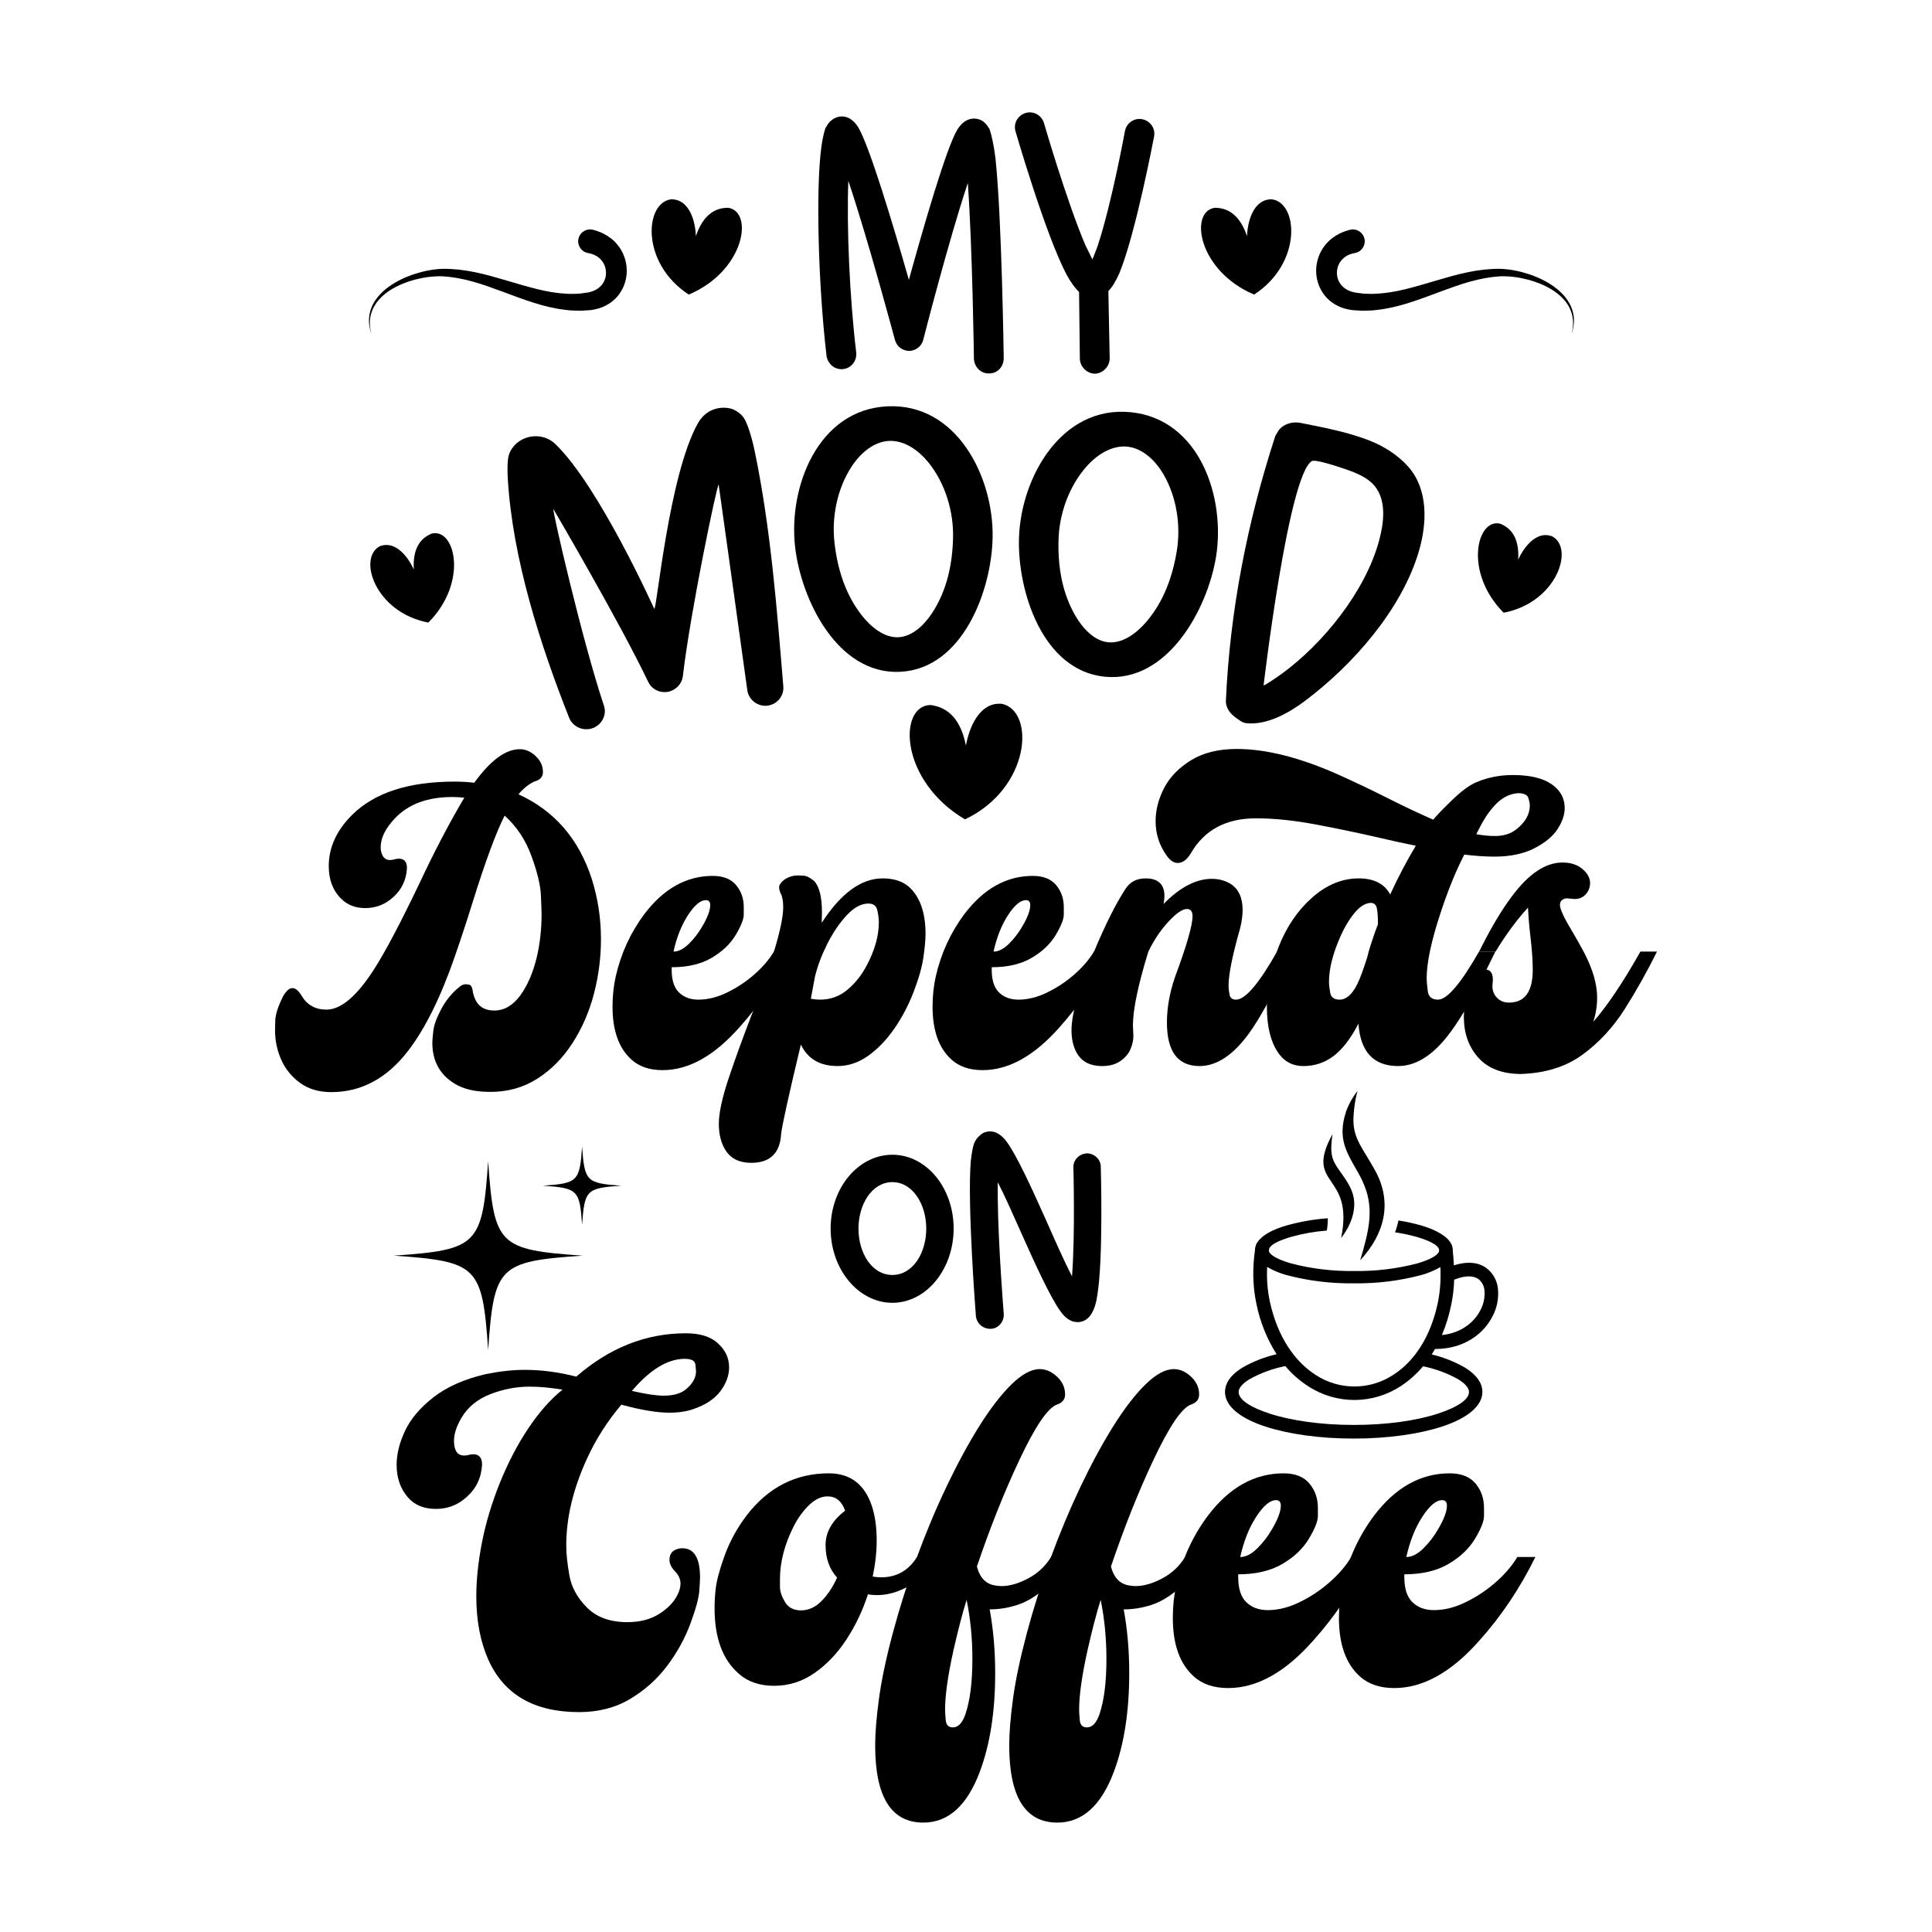 <svg xmlns="http://www.w3.org/2000/svg" xmlns:xlink="http://www.w3.org/1999/xlink" id="Layer_1" x="0px" y="0px" width="1000px" height="1000px" viewBox="0 0 1000 1000" xml:space="preserve"><g> <g> <path d="M504.093,185.683c0,0-0.717-56.861-3.156-90.983c-10.104,30.357-23.067,81.192-23.067,81.192 c-0.864,3.39-3.847,5.594-7.186,5.758c-3.608-0.082-6.547-2.255-7.492-5.813c0,0-13.858-51.842-24.096-82.237 c-0.914,23.472,0.598,59.699,4.082,88.878c0.458,4.097-2.436,8.1-6.79,8.57c-4.097,0.459-7.844-2.448-8.571-6.79 c-4.424-37.885-5.547-87.26-2.697-107.996c0.557-4.405,1.421-7.793,2.09-9.885c1.185-2.118,2.148-3.452,3.395-4.285 c2.726-2.193,8.827-3.777,13.568,3.714c5.884,9.753,18.189,50.859,26.257,79.042c7.66-27.665,19.329-68.139,25.042-77.685 c4.527-7.431,10.51-6.178,13.165-4.505c1.066,0.72,2.429,2.198,3.556,4.203c0.896,2.53,2.183,7.874,3.051,15.04 c3.314,30.989,4.281,103.543,4.281,103.543c-0.042,4.378-3.221,7.88-7.598,7.836C507.819,193.482,504.305,190.049,504.093,185.683 z"></path> <path d="M558.936,185.837l-0.408-34.736c-1.887-1.709-4.091-4.692-6.346-8.7c-11.057-20.829-26.546-74.393-26.546-74.393 c-1.228-4.06,1.142-8.294,5.197-9.522c4.063-1.229,8.296,1.139,9.524,5.199c0,0,11.457,39.602,21.356,63.061l3.717,7.542 c0.926-2.104,1.828-4.722,2.744-7.083c7.396-22.504,14.092-59.387,14.092-59.387c0.824-4.16,4.81-6.929,8.968-6.103 c4.16,0.827,6.93,4.809,6.103,8.97c0,0-9.406,49.889-17.92,70.643c-1.854,4.21-3.757,7.392-5.726,9.29l0.679,34.98 c-0.056,4.122-3.488,7.635-7.597,7.836C562.65,193.38,559.136,189.947,558.936,185.837z"></path> </g> <g> <g> <path d="M171.456,565.28c-6.413,0-11.81-1.604-16.189-4.811c-4.381-3.207-7.625-7.214-9.736-12.024 c-2.112-4.81-3.168-9.834-3.168-15.075c0-0.39,0.039-2.111,0.117-5.161c0.078-3.05,1.408-7.195,3.989-12.437 c1.643-2.894,3.284-4.34,4.927-4.34c1.563,0,3.168,1.369,4.81,4.104c2.815,4.693,7.078,7.041,12.787,7.041 c7.429,0,15.563-6.843,24.401-20.53c5.943-9.229,13.921-24.324,23.934-45.285c7.584-16.189,15.251-30.813,22.993-43.875 c-1.956-0.236-4.028-0.353-6.217-0.353c-12.829,0-22.721,3.678-29.682,11.028c-4.927,5.162-7.391,10.168-7.391,15.017 c0,1.486,0.273,2.778,0.821,3.872c0.781,1.799,2.112,2.699,3.989,2.699c0.625,0,1.25-0.078,1.876-0.235 c1.016-0.312,1.917-0.47,2.698-0.47c2.816,0,4.224,1.604,4.224,4.81c-0.313,6.179-2.738,11.263-7.273,15.25 c-4.067,3.678-8.839,5.515-14.312,5.515c-5.085,0-9.229-1.602-12.437-4.81c-4.301-4.223-6.453-9.854-6.453-16.893 c0-9.777,4.106-18.692,12.319-26.749c11.574-11.339,29.171-17.011,52.792-17.011c3.52,0,6.921,0.196,10.207,0.586 c8.367-11.573,16.228-17.363,23.58-17.363c2.658,0,5.162,0.979,7.508,2.934c2.972,2.503,4.458,5.475,4.458,8.916 c0,2.504-1.526,4.147-4.577,4.927c-2.893,1.408-5.591,3.599-8.094,6.57c18.536,8.447,31.166,22.994,37.892,43.642 c3.207,10.089,4.81,20.53,4.81,31.324c0,9.542-1.213,18.967-3.636,28.272c-2.425,9.309-6.12,17.813-11.086,25.517 c-4.967,7.704-11.026,13.843-18.185,18.418c-7.155,4.577-15.271,6.864-24.343,6.864c-7.744,0-13.884-1.409-18.418-4.224 c-7.742-4.694-11.614-11.771-11.614-21.234c0-1.095,0.174-3.168,0.527-6.218c0.352-3.052,1.76-6.863,4.224-11.439 c2.463-4.574,5.688-8.426,9.678-11.556c0.939-0.703,1.955-1.056,3.051-1.056c0.235,0,0.762,0.079,1.584,0.234 c0.821,0.157,1.388,0.979,1.7,2.465c1.015,7.274,4.77,10.909,11.264,10.909c5.162,0,9.638-2.581,13.432-7.742 c3.792-5.163,6.667-11.809,8.623-19.944c1.642-7.038,2.463-14.429,2.463-22.172c0-1.252-0.116-4.518-0.351-9.797 c-0.235-5.279-1.878-12.083-4.927-20.412c-3.051-8.33-7.667-15.27-13.844-20.824c-4.458,8.761-10.05,23.932-16.777,45.519 c-2.814,9.074-5.827,18.225-9.032,27.452c-7.274,21.04-15.331,37.308-24.168,48.803 C200.276,558.163,187.019,565.28,171.456,565.28z"></path> <path d="M342.972,553.9c-6.804,0-12.201-1.839-16.189-5.514c-6.491-5.865-9.737-14.977-9.737-27.335 c0-5.474,0.547-10.676,1.642-15.604c2.74-11.964,7.664-22.719,14.781-32.26c10.011-13.217,21.821-19.827,35.43-19.827 c5.397,0,9.424,1.584,12.084,4.75c2.657,3.167,3.989,6.981,3.989,11.439v3.755c0,2.424-1.39,5.964-4.165,10.616 c-2.777,4.653-6.923,8.604-12.437,11.85c-5.513,3.245-12.417,4.867-20.706,4.867v1.409c0,5.319,1.271,9.21,3.813,11.672 c2.541,2.464,5.883,3.696,10.03,3.696c4.848,0,9.833-1.251,14.957-3.755c5.122-2.503,9.814-5.632,14.079-9.385 c4.262-3.754,7.605-7.665,10.031-11.732h8.446c-7.197,14.625-15.956,27.686-26.279,39.184 C369.679,546.51,356.423,553.9,342.972,553.9z M348.603,492.544c2.582,0,5.24-1.349,7.979-4.047 c2.737-2.698,5.082-5.768,7.038-9.211c2.658-4.534,3.988-8.132,3.988-10.792c0-1.72-0.744-2.581-2.229-2.581 c-2.815,0-5.907,2.581-9.268,7.742C352.748,478.818,350.246,485.114,348.603,492.544z"></path> <path d="M388.844,601.883c-6.101,0-10.519-2.152-13.258-6.453c-2.345-3.677-3.519-8.252-3.519-13.726 c0-5.789,1.84-14.076,5.514-24.87c3.05-8.992,6.532-18.613,10.442-28.861c11.576-29.719,17.361-49.193,17.361-58.422 c0-2.347-0.274-4.378-0.82-6.101c-0.862-1.563-1.29-2.972-1.29-4.224c0-1.094,0.78-2.306,2.347-3.637 c2.188-1.643,4.691-2.463,7.507-2.463c0.235,0,1.152,0.042,2.757,0.118c1.602,0.079,3.46,1.018,5.571,2.816 c2.658,2.894,3.989,8.291,3.989,16.189c0,1.643-0.04,3.442-0.118,5.397c9.931-15.329,20.452-22.995,31.559-22.995 c6.256,0,11.104,1.759,14.546,5.28c5.083,5.241,7.625,13.062,7.625,23.463c0,3.049-0.37,7.117-1.114,12.2 c-0.743,5.084-2.444,11.068-5.103,17.948c-2.66,6.885-6.003,13.219-10.03,19.007c-4.03,5.789-8.526,10.44-13.491,13.96 c-4.968,3.521-10.227,5.279-15.78,5.279c-9.15,0-15.486-3.714-19.005-11.146c-6.178,25.81-9.582,41.178-10.207,46.105 C403.781,596.839,398.622,601.883,388.844,601.883z M424.507,517.416c5.318,0,10.01-1.702,14.079-5.103 c4.066-3.403,7.39-7.568,9.971-12.496c4.223-7.898,6.335-15.406,6.335-22.524c0-1.641-0.255-3.654-0.763-6.041 c-0.51-2.384-2.052-3.579-4.633-3.579c-3.755,0-7.529,2.054-11.322,6.16s-7.137,9.053-10.03,14.841 c-2.894,5.788-5.005,11.418-6.334,16.892l-2.111,11.381C421.341,517.26,422.942,517.416,424.507,517.416z"></path> <path d="M508.623,553.9c-6.805,0-12.201-1.839-16.19-5.514c-6.491-5.865-9.738-14.977-9.738-27.335 c0-5.474,0.549-10.676,1.643-15.604c2.738-11.964,7.664-22.719,14.78-32.26c10.012-13.217,21.823-19.827,35.43-19.827 c5.398,0,9.424,1.584,12.086,4.75c2.654,3.167,3.986,6.981,3.986,11.439v3.755c0,2.424-1.387,5.964-4.162,10.616 c-2.779,4.653-6.924,8.604-12.438,11.85c-5.514,3.245-12.418,4.867-20.705,4.867v1.409c0,5.319,1.271,9.21,3.813,11.672 c2.539,2.464,5.883,3.696,10.029,3.696c4.85,0,9.834-1.251,14.959-3.755c5.123-2.503,9.813-5.632,14.076-9.385 c4.264-3.754,7.605-7.665,10.031-11.732h8.447c-7.197,14.625-15.955,27.686-26.279,39.184 C535.33,546.51,522.072,553.9,508.623,553.9z M514.256,492.544c2.578,0,5.236-1.349,7.975-4.047 c2.738-2.698,5.084-5.768,7.041-9.211c2.658-4.534,3.988-8.132,3.988-10.792c0-1.72-0.746-2.581-2.229-2.581 c-2.816,0-5.908,2.581-9.27,7.742C518.398,478.818,515.898,485.114,514.256,492.544z"></path> <path d="M620.895,551.789c-11.264,0-16.895-7.508-16.895-22.524c0-7.508,1.369-15.29,4.107-23.346 c6.102-16.426,9.148-26.983,9.148-31.677c0-2.501-0.979-3.753-2.93-3.753c-2.271,0-5.418,2.151-9.445,6.452 c-4.029,4.302-7.527,9.502-10.5,15.604c-5.32,17.285-7.979,30.034-7.979,38.245l0.234,5.396c0,2.269-0.51,4.574-1.521,6.923 c-1.018,2.346-2.758,4.381-5.223,6.1c-2.465,1.722-5.613,2.581-9.443,2.581c-6.021,0-10.324-2.15-12.904-6.452 c-1.955-3.284-2.934-7.312-2.934-12.084c0-8.447,3.795-21.78,11.379-40.005c5.943-14.313,11.498-25.417,16.66-33.317 c2.346-3.521,5.787-5.28,10.322-5.28c6.492,0,9.738,3.05,9.738,9.149c0,1.254-0.158,2.624-0.469,4.108 c8.523-8.683,16.854-13.023,24.988-13.023c3.52,0,6.688,0.821,9.502,2.464c4.301,2.659,6.451,7.195,6.451,13.608 c0,2.816-0.428,5.983-1.289,9.502c-3.99,14.001-5.984,23.894-5.984,29.68c0,1.487,0.176,3.07,0.529,4.753 c0.354,1.684,1.465,2.522,3.344,2.522c4.77,0,11.848-8.289,21.232-24.872h8.564c-1.564,2.895-3.168,6.101-4.809,9.621 c-6.963,14.547-13.063,25.458-18.301,32.729C638.258,546.157,629.732,551.789,620.895,551.789z"></path> <path d="M723.666,551.789c-12.672,0-19.52-7.313-20.531-21.938c-3.992,7.667-8.273,13.239-12.848,16.718 c-4.576,3.48-9.795,5.221-15.66,5.221c-5.086,0-9.152-1.917-12.201-5.75c-4.457-5.707-6.689-14.076-6.689-25.104 c0-10.323,2.055-20.666,6.16-31.029c4.105-10.362,9.895-18.83,17.363-25.4c7.467-6.568,15.465-9.854,23.992-9.854 c7.898,0,13.332,2.777,16.307,8.33c4.145-8.995,8.563-17.402,13.254-25.224c-5.787-1.173-11.693-2.464-17.713-3.872 c-11.498-2.658-22.877-5.045-34.139-7.157c-11.264-2.11-21.547-3.167-30.855-3.167c-15.561,0-26.824,6.062-33.785,18.184 c-1.955,3.285-4.225,4.927-6.807,4.927c-1.797,0-3.557-1.094-5.277-3.285c-4.066-5.474-6.1-11.574-6.1-18.301 c0-5.787,1.465-11.516,4.398-17.187c2.932-5.669,7.566-10.459,13.902-14.372c6.334-3.91,14.234-5.866,23.697-5.866 c15.25,0,32.85,4.458,52.791,13.374c8.523,3.833,16.934,7.842,25.225,12.025c8.287,4.185,16.189,7.919,23.699,11.204 c1.094-1.484,4.201-4.73,9.324-9.737c5.123-5.004,9.521-8.25,13.197-9.737c5.787-2.423,12.006-3.637,18.654-3.637 c8.758,0,15.428,1.565,20.004,4.693c4.574,3.128,6.861,7.273,6.861,12.435c0,3.443-1.23,7.06-3.695,10.853 c-2.465,3.793-6.492,7.117-12.084,9.971c-5.592,2.855-12.455,4.282-20.588,4.282c-4.77,0-9.973-0.352-15.604-1.055 c-4.381,8.525-8.447,18.497-12.201,29.915c-4.85,14.626-7.273,26.005-7.273,34.14c0,1.564,0.195,3.792,0.586,6.686 c0.391,2.895,2.152,4.342,5.279,4.342c4.695,0,11.771-8.289,21.236-24.872h8.445l-3.871,7.86 c-6.727,14.078-13.021,25.144-18.889,33.2C742.473,545.729,733.283,551.789,723.666,551.789z M693.395,517.416 c4.461,0,8.291-4.577,11.498-13.726c2.035-5.633,3.205-9.346,3.521-11.146c1.404-4.693,3.008-9.425,4.809-14.195 c0-3.832-0.197-6.608-0.588-8.329c-0.391-1.719-1.406-2.621-3.049-2.699c-2.816,0.078-5.613,1.78-8.387,5.103 c-2.779,3.326-5.262,7.449-7.451,12.377c-3.91,8.917-5.865,16.701-5.865,23.346c0,1.486,0.215,3.402,0.645,5.749 C688.955,516.242,690.582,517.416,693.395,517.416z M773.873,432.713c4.383,0,8.018-1.133,10.912-3.403 c4.693-3.675,7.037-7.819,7.037-12.435c0-1.016-0.252-2.307-0.762-3.872c-0.51-1.564-2.209-2.385-5.102-2.464 c-4.535,0.235-8.604,2.308-12.203,6.218c-1.955,2.112-3.635,4.302-5.043,6.569c-1.406,2.27-2.934,5.085-4.574,8.446 C767.498,432.401,770.746,432.713,773.873,432.713z"></path> <path d="M787.014,555.896c-9.619-0.079-16.912-2.915-21.877-8.505c-4.969-5.592-7.451-12.611-7.451-21.059 c0-7.509,2.035-14.704,6.1-21.587c1.723-1.955,3.363-2.933,4.928-2.933c2.658,0,3.99,1.801,3.99,5.396l-0.234,3.284 c0,2.346,0.801,4.342,2.404,5.985c1.602,1.641,3.652,2.462,6.158,2.462c8.213,0,12.318-5.67,12.318-17.011 c0-4.77-0.432-10.752-1.291-17.949c-0.547-4.536-0.938-9.269-1.172-14.196c-5.947,6.493-11.537,14.079-16.777,22.76h-8.563 c0.389-0.625,0.779-1.367,1.172-2.229c5.396-10.713,10.676-19.513,15.838-26.397c8.682-11.652,17.402-17.48,26.164-17.48 c4.221,0,7.641,1.097,10.264,3.286c2.617,2.19,3.967,4.575,4.045,7.156c0,2.659-0.938,4.849-2.814,6.569 c-1.332,1.252-3.092,1.878-5.279,1.878l-3.869-0.352c-1.176,0-2.152,0.429-2.936,1.29c-0.467,0.549-0.703,1.291-0.703,2.229 c0,2.112,2.229,6.845,6.686,14.195c1.955,3.285,3.912,6.766,5.865,10.441c4.459,8.606,6.689,16.306,6.689,23.111 c0,4.458-0.666,8.682-1.994,12.67c7.35-8.447,15.484-20.569,24.402-36.368h8.563c-5.084,10.324-10.658,20.257-16.717,29.799 c-6.063,9.543-13.377,17.422-21.938,23.637C810.42,552.2,799.762,555.504,787.014,555.896z"></path> </g> <g> <path d="M299.705,886.185c-23.171,0-38.821-9.034-46.945-27.105c-4.151-9.335-6.225-20.272-6.225-32.808 c0-8.645,0.993-18.026,2.981-28.142c1.989-10.116,5.08-20.362,9.272-30.735c4.193-10.375,9.08-19.732,14.657-28.077 c5.575-8.342,11.477-15.021,17.7-20.036c-6.224-1.036-11.887-1.557-16.988-1.557c-6.919,0-13.705,1.298-20.359,3.891 c-6.66,2.595-11.63,6.66-14.915,12.191c-2.595,4.409-3.89,8.387-3.89,11.932c0,5.102,1.771,7.649,5.316,7.649l1.556-0.129 c1.122-0.345,2.161-0.518,3.113-0.518c3.024,0,4.537,1.771,4.537,5.316c-0.345,6.83-3.026,12.45-8.039,16.859 c-4.497,4.063-9.771,6.095-15.821,6.095c-6.225,0-11.068-1.988-14.525-5.966c-3.89-4.495-5.835-10.116-5.835-16.859 c0-5.531,1.447-11.389,4.345-17.571c2.896-6.18,7.801-11.973,14.718-17.378c6.916-5.402,15.952-9.401,27.105-11.996 c7.174-1.468,13.919-2.204,20.23-2.204c8.559,0,17.42,1.166,26.584,3.501c17.205-14.956,36.096-22.435,56.672-22.435 c7.175,0,12.622,1.643,16.34,4.927c4.063,3.548,6.097,7.782,6.097,12.71c0,4.237-1.514,8.364-4.54,12.385 c-3.027,4.02-7.738,7.111-14.135,9.272c-3.546,1.211-7.608,1.815-12.19,1.815c-6.399,0-14.699-1.382-24.899-4.15 c-7.262,8.56-13.185,17.854-17.767,27.882c-7.176,15.563-10.763,30.563-10.763,44.999c0,4.239,0.54,9.404,1.621,15.499 c1.081,6.094,4.127,11.65,9.142,16.664c5.015,5.015,11.974,7.521,20.879,7.521c6.484,0,11.973-1.427,16.471-4.279 c4.495-2.854,7.651-6.138,9.467-9.855c1.037-2.076,1.556-4.021,1.556-5.837c0-2.247-0.954-4.364-2.854-6.354 c-1.902-1.988-2.853-3.934-2.853-5.836c0-2.418,0.862-4.105,2.595-5.058c1.296-0.691,2.634-1.038,4.02-1.038 c6.137,0,9.207,5.058,9.207,15.173c0,0.952-0.13,3.266-0.389,6.939c-0.258,3.675-1.796,9.315-4.604,16.923 c-2.811,7.609-6.809,14.869-11.997,21.786c-5.187,6.917-11.586,12.645-19.194,17.183 C318.551,883.914,309.732,886.185,299.705,886.185z M343.408,722.394c5.013,0,8.819-1.036,11.412-3.112 c3.631-2.937,5.446-6.138,5.446-9.597c0-0.259-0.109-1.38-0.323-3.37c-0.217-1.988-2.055-2.983-5.511-2.983 c-8.818,0-17.941,5.533-27.363,16.6C334.243,721.574,339.69,722.394,343.408,722.394z"></path> <path d="M400.727,872.568c-7.437,0-13.486-2.031-18.155-6.096c-8.472-7.262-12.708-18.588-12.708-33.979 c0-3.371,0.174-6.567,0.518-9.597c0.434-4.32,1.903-9.984,4.409-16.988c2.766-7.779,6.657-14.955,11.672-21.526 c11.153-14.524,25.331-21.787,42.537-21.787c10.978,0,18.369,5.533,22.174,16.6c1.73,5.104,2.595,11.153,2.595,18.157 c0,5.965-0.694,12.188-2.075,18.673c1.47,0.26,2.937,0.391,4.409,0.391c7.953,0,14.136-3.503,18.545-10.507h9.337 c-4.15,7.782-9.424,13.187-15.821,16.212c-4.757,2.335-9.512,3.501-14.266,3.501c-1.556,0-3.111-0.129-4.669-0.388 c-2.679,8.299-6.353,16.037-11.021,23.213c-4.67,7.177-10.181,12.989-16.535,17.441 C415.318,870.342,408.334,872.568,400.727,872.568z M414.604,833.533c3.889,0,7.435-1.621,10.633-4.863 c3.198-3.243,5.878-7.281,8.04-12.126c-3.976-4.322-5.965-9.939-5.965-16.857c0-6.657,3.372-12.581,10.116-17.768 c-1.731-4.929-4.756-7.392-9.078-7.392c-3.2,0-6.312,1.427-9.337,4.28c-3.029,2.852-5.707,6.484-8.042,10.893 c-4.842,9.511-7.262,18.719-7.262,27.622v4.021c0,2.333,0.864,4.951,2.594,7.846C408.033,832.087,410.8,833.533,414.604,833.533z "></path> <path d="M477.889,943.374c-16.599,0-24.9-13.314-24.9-39.942c0-6.399,0.649-14.417,1.946-24.057 c1.297-9.639,3.675-20.943,7.133-33.912c3.459-12.969,7.566-25.935,12.319-38.904c4.753-12.968,9.92-25.308,15.498-37.023 c5.576-11.715,11.217-22.132,16.922-31.255c5.707-9.12,11.262-16.341,16.666-21.657c5.402-5.316,10.311-7.976,14.719-7.976 c2.854,0,5.576,1.083,8.17,3.242c3.283,2.768,4.93,6.054,4.93,9.856c0,2.509-1.342,4.236-4.021,5.188 c-4.844,1.557-11.459,11.282-19.842,29.178c-7.695,16.34-14.959,34.583-21.787,54.727c1.557,5.966,4.842,9.252,9.857,9.855 c0.949,0.175,1.9,0.261,2.852,0.261c4.234,0,8.84-1.317,13.811-3.956c4.973-2.635,8.928-6.332,11.867-11.089h9.336 c-4.148,7.178-8.494,12.731-13.031,16.665c-4.539,3.936-9.166,6.659-13.877,8.171c-4.713,1.513-9.447,2.269-14.201,2.269 c1.902,10.375,2.855,21.355,2.855,32.94c0,19.883-2.641,36.872-7.912,50.965C500.625,934.556,490.858,943.374,477.889,943.374z M493.191,894.096c2.767,0,4.929-2.251,6.484-6.744c2.42-7.089,3.631-16.643,3.631-28.66c0-10.635-0.996-20.834-2.982-30.606 c-2.075,6.571-4.324,15.175-6.745,25.808c-2.938,13.229-4.409,23.559-4.409,30.995c0,1.037,0.108,2.829,0.326,5.382 C489.709,892.817,490.943,894.096,493.191,894.096z"></path> <path d="M547.27,943.374c-16.6,0-24.898-13.314-24.898-39.942c0-6.399,0.648-14.417,1.943-24.057 c1.299-9.639,3.678-20.943,7.135-33.912c3.459-12.969,7.564-25.935,12.32-38.904c4.754-12.968,9.92-25.308,15.496-37.023 c5.576-11.715,11.219-22.132,16.922-31.255c5.707-9.12,11.262-16.341,16.666-21.657c5.402-5.316,10.309-7.976,14.719-7.976 c2.852,0,5.576,1.083,8.17,3.242c3.285,2.768,4.93,6.054,4.93,9.856c0,2.509-1.342,4.236-4.021,5.188 c-4.844,1.557-11.457,11.282-19.842,29.178c-7.695,16.34-14.957,34.583-21.787,54.727c1.557,5.966,4.84,9.252,9.855,9.855 c0.951,0.175,1.9,0.261,2.854,0.261c4.234,0,8.838-1.317,13.811-3.956c4.971-2.635,8.928-6.332,11.867-11.089h9.336 c-4.148,7.178-8.494,12.731-13.033,16.665c-4.537,3.936-9.164,6.659-13.875,8.171c-4.713,1.513-9.445,2.269-14.201,2.269 c1.9,10.375,2.854,21.355,2.854,32.94c0,19.883-2.637,36.872-7.91,50.965C570.006,934.556,560.238,943.374,547.27,943.374z M562.572,894.096c2.768,0,4.928-2.251,6.484-6.744c2.42-7.089,3.631-16.643,3.631-28.66c0-10.635-0.996-20.834-2.982-30.606 c-2.076,6.571-4.324,15.175-6.744,25.808c-2.941,13.229-4.408,23.559-4.408,30.995c0,1.037,0.107,2.829,0.324,5.382 C559.092,892.817,560.324,894.096,562.572,894.096z"></path> <path d="M635.713,873.734c-7.52,0-13.486-2.032-17.895-6.095c-7.176-6.484-10.766-16.555-10.766-30.217 c0-6.05,0.607-11.801,1.816-17.247c3.027-13.229,8.471-25.114,16.34-35.664c11.066-14.608,24.123-21.916,39.164-21.916 c5.967,0,10.42,1.752,13.357,5.252c2.939,3.502,4.41,7.716,4.41,12.645v4.15c0,2.681-1.537,6.593-4.605,11.735 c-3.066,5.146-7.648,9.512-13.744,13.099c-6.096,3.589-13.727,5.383-22.889,5.383v1.557c0,5.879,1.402,10.18,4.213,12.902 c2.809,2.724,6.504,4.085,11.088,4.085c5.361,0,10.871-1.382,16.535-4.149c5.66-2.768,10.85-6.225,15.563-10.376 c4.711-4.149,8.406-8.471,11.088-12.969h9.336c-7.953,16.168-17.637,30.606-29.049,43.315 C665.236,865.564,650.582,873.734,635.713,873.734z M641.939,805.909c2.852,0,5.791-1.489,8.818-4.473 c3.023-2.982,5.619-6.375,7.779-10.18c2.939-5.014,4.41-8.99,4.41-11.933c0-1.899-0.822-2.852-2.465-2.852 c-3.111,0-6.529,2.852-10.244,8.559C646.521,790.737,643.754,797.697,641.939,805.909z"></path> <path d="M721.693,873.734c-7.521,0-13.486-2.032-17.896-6.095c-7.176-6.484-10.764-16.555-10.764-30.217 c0-6.05,0.605-11.801,1.816-17.247c3.025-13.229,8.471-25.114,16.34-35.664c11.066-14.608,24.121-21.916,39.164-21.916 c5.965,0,10.416,1.752,13.357,5.252c2.938,3.502,4.408,7.716,4.408,12.645v4.15c0,2.681-1.535,6.593-4.604,11.735 c-3.07,5.146-7.65,9.512-13.746,13.099c-6.096,3.589-13.727,5.383-22.889,5.383v1.557c0,5.879,1.404,10.18,4.215,12.902 c2.809,2.724,6.504,4.085,11.088,4.085c5.359,0,10.871-1.382,16.535-4.149c5.662-2.768,10.848-6.225,15.561-10.376 c4.713-4.149,8.408-8.471,11.088-12.969h9.34c-7.957,16.168-17.639,30.606-29.051,43.315 C751.217,865.564,736.563,873.734,721.693,873.734z M727.918,805.909c2.854,0,5.791-1.489,8.818-4.473 c3.025-2.982,5.619-6.375,7.781-10.18c2.939-5.014,4.408-8.99,4.408-11.933c0-1.899-0.82-2.852-2.463-2.852 c-3.113,0-6.529,2.852-10.246,8.559C732.5,790.737,729.732,797.697,727.918,805.909z"></path> </g> <g> <path d="M429.931,635.891c0-21.143,14.415-38.202,31.954-38.202c17.54,0,31.716,17.06,31.716,38.202 c0,21.142-14.176,38.439-31.716,38.439C444.346,674.33,429.931,657.032,429.931,635.891z M461.885,659.916 c10.572,0,17.54-11.29,17.54-24.025c0-12.494-6.968-24.025-17.54-24.025c-10.571,0-17.539,11.531-17.539,24.025 C444.346,648.626,451.313,659.916,461.885,659.916z"></path> <path d="M505.133,681.301c0,0-4.564-57.904-2.643-80.488c0.48-3.845,0.961-6.968,1.682-8.889s1.922-3.363,2.883-4.084 c1.922-1.924,4.086-2.403,6.488-2.163c1.922,0.239,5.043,1.683,7.686,5.526c4.807,6.485,12.736,23.545,20.426,40.844 c4.563,10.33,9.127,20.662,13.211,28.59c1.682-21.384,0.721-56.22,0.721-56.22c-0.24-3.845,2.885-7.209,6.969-7.449 c3.844,0,7.207,3.125,7.207,6.97c0,0,1.439,48.531-1.922,67.27c-0.721,5.046-2.402,8.411-3.844,10.094 c-2.162,2.641-5.045,3.362-7.689,2.881c-1.922-0.24-4.803-1.681-7.447-5.525c-4.805-6.488-12.734-23.546-20.42-40.843 c-4.086-9.132-8.17-18.5-12.014-25.948v7.448c0.24,25.707,3.123,60.785,3.123,60.785c0.24,3.843-2.643,7.446-6.486,7.687 C508.977,688.025,505.613,685.143,505.133,681.301z"></path> </g> <g> <g> <path d="M386.81,357.29c-4.8-34.828-14.838-106.487-14.838-106.487c-0.857-0.041-14.656,65.844-18.521,99.167 c-0.477,4.118-3.814,7.413-7.723,8.106c-4.221,0.748-8.382-1.285-10.254-5.215c-14.569-30.587-49.018-89.341-49.018-89.341 c-0.74,0.283,15.089,68.808,26.157,101.768c1.544,4.6-0.975,9.963-6.023,11.668c-4.75,1.604-10.147-0.749-12.012-5.459 c-14.835-37.488-29.218-82.037-31.741-123.581c-0.319-5.256-0.173-9.831,0.474-12.121c0.742-2.627,2.29-4.709,3.797-6.089 c5.684-5.2,14.702-5.272,20.263,0.053c22.639,21.684,51.284,85.428,51.284,85.428c1.383-0.222,7.508-68.853,22.444-95.874 c5.193-9.398,14.581-9.004,18.486-7.376c1.591,0.663,4.083,2.32,5.495,4.464c1.604,2.436,3.886,9.054,5.607,17.334 c8.199,39.476,11.46,81.502,14.757,121.497c0.419,5.088-3.265,9.451-8.333,10.032 C392.351,365.809,387.502,362.312,386.81,357.29z"></path> <path d="M411.523,282.922c-3.468-30.967,11.884-70.896,47.807-72.607c35.922-1.711,54.964,36.595,54.453,67.738 c-0.451,27.324-15.375,68.128-47.911,69.675C433.337,349.275,414.567,310.091,411.523,282.922z M446.268,318.776 c4.583,5.771,11.413,11.405,18.754,11.054c7.336-0.351,13.6-6.604,17.61-12.783c7.655-11.799,10.406-25.457,10.67-39.056 c0.256-13.305-4.017-27.66-12.528-38.361c-5.026-6.318-12.499-11.802-20.589-11.419c-8.093,0.384-15.011,6.559-19.42,13.324 c-7.471,11.458-10.354,26.155-8.835,39.377C433.478,294.423,437.524,307.762,446.268,318.776z"></path> <path d="M527.43,278.382c0.99-31.163,21.867-68.483,57.67-65.041c35.781,3.44,49.301,44.037,44.32,74.834 c-4.367,27.008-25.025,65.225-57.463,62.106C539.527,347.163,526.561,305.728,527.43,278.382z M556.682,318.829 c3.715,6.365,9.674,12.916,16.986,13.618c7.314,0.701,14.42-4.594,19.279-10.138c9.268-10.574,13.959-23.704,16.158-37.128 c2.154-13.137-0.021-27.956-6.941-39.761c-4.084-6.972-10.699-13.466-18.775-14.242c-8.074-0.777-15.797,4.339-21.131,10.411 c-9.031,10.279-13.98,24.412-14.363,37.716C547.504,292.895,549.596,306.686,556.682,318.829z"></path> <path d="M639.527,371.361c-2.424-1.7-5.176-4.751-5.004-8.668c2.039-46.085,10.986-92.277,25.574-137.026 c0.656-1.114,0.984-1.67,1.646-2.782c2.072-3.013,6.645-4.947,11.418-3.995c11.904,2.374,23.953,4.626,35.287,8.982 c7.689,2.957,15.066,7.615,20.441,13.672c10.42,11.739,9.811,29.237,5.52,43.796c-8.906,30.212-34.232,58.951-59.156,77.602 c-8.244,6.169-19.447,12.437-30.023,11.404C642.809,374.108,641.055,372.432,639.527,371.361z M663.488,348.708 c21.189-15.429,43.109-42.362,50.293-68.762c2.439-8.963,4.105-20.759-2.348-28.511c-3.465-4.159-9.037-6.56-15.275-8.678 c-5.209-1.768-15.486-5.101-17.172-4.086c-12.193,7.347-24.949,116.09-24.949,116.09 C654.357,354.977,660.219,351.089,663.488,348.708z"></path> </g> </g> <g> <path d="M696.512,575.924c1.41-4.058,3.477-7.855,6.119-11.246c-1.338,5.067-2.047,10.281-2.109,15.522 c0.221,9.473,4.658,13.837,11.145,25.478c9.371,16.868,4.828,33.179-7.629,46.636c4.479-15.024,6.588-24.673,3.236-35.698 c-1.029-3.163-2.375-6.212-4.014-9.108c-4.186-7.628-8.785-13.925-8.33-23.134c0.146-2.88,0.705-5.726,1.654-8.449H696.512z M650.006,644.625c0.131-0.573,0.402-1.107,0.791-1.551c2.297-3.604,7.674-6.647,15.17-8.786c6.955-1.957,14.094-3.2,21.305-3.72 c0.006,2.133-0.162,4.265-0.5,6.371c-6.27,0.481-12.479,1.579-18.535,3.28c-6.107,1.786-10.25,3.851-11.262,5.854l-0.219,1.347 c0.412,2.228,4.717,4.539,11.48,6.517c10.646,2.783,21.621,4.103,32.621,3.926c10.977,0.188,21.926-1.112,32.551-3.867 c6.779-1.975,11.1-4.305,11.496-6.53l-0.133-1.081c-0.818-2.111-5.006-4.262-11.363-6.122c-3.721-1.053-7.506-1.858-11.332-2.417 c0.744-1.991,1.33-4.038,1.756-6.119c3.957,0.598,7.869,1.447,11.715,2.547c8.023,2.359,13.631,5.666,15.623,9.605 c0.236,0.371,0.4,0.782,0.482,1.217c0.209,0.656,0.32,1.343,0.324,2.034c0,0.176,0,0.336,0,0.497 c0.262,2.502,0.439,4.965,0.555,7.322c7.322-2.315,12.873-1.465,16.781,1.359c3.557,2.675,5.771,6.764,6.063,11.203 c0.383,4.69-0.561,9.395-2.723,13.573c-4.525,9.079-14.527,17.132-29.9,17.161c-0.543,0.965-1.113,1.904-1.699,2.811 c6.025,1.434,11.811,3.723,17.188,6.795c5.771,3.544,9.037,7.834,9.037,12.65c0,7.322-7.996,13.691-20.926,17.893 c-11.713,3.837-27.906,6.21-45.686,6.21c-17.773,0-33.953-2.373-45.697-6.21c-12.916-4.201-20.906-10.512-20.906-17.893 c0-4.816,3.264-9.106,9.033-12.65c5.518-3.15,11.467-5.479,17.658-6.91c-5-7.929-8.52-16.693-10.395-25.874 c-1.055-4.896-1.609-9.885-1.656-14.892c-0.059-4.287,0.227-8.57,0.85-12.812v-0.277 C649.557,646.246,649.711,645.412,650.006,644.625L650.006,644.625z M655.865,655.682c0,1.465-0.105,2.929-0.09,4.393 c0.043,4.535,0.533,9.06,1.463,13.499c4.041,18.536,12.975,31.188,23.723,38.071c12.299,8.069,28.232,7.996,40.457-0.19 c10.541-6.868,19.195-19.446,22.914-37.72c0.832-4.251,1.264-8.567,1.291-12.901v-0.511c-0.018-0.133-0.018-0.265,0-0.396 c0-1.334,0-2.694-0.092-4.069c-3.127,1.788-6.467,3.176-9.941,4.129c-11.354,2.992-23.061,4.425-34.805,4.26 c-11.748,0.17-23.459-1.259-34.818-4.246c-3.555-0.974-6.965-2.405-10.148-4.262L655.865,655.682z M752.664,662.401 c-0.115,4.265-0.607,8.516-1.465,12.695c-1.09,5.459-2.725,10.796-4.875,15.929c10.248-1.096,16.883-6.764,20.029-13.072 c1.57-3,2.271-6.379,2.02-9.753c-0.107-2.407-1.248-4.648-3.133-6.148c-2.529-1.802-6.705-2.052-12.65,0.35H752.664z M736.557,707.193c-3.262,3.909-7.08,7.317-11.332,10.117c-14.533,9.675-33.432,9.767-48.059,0.234 c-4.473-2.861-8.484-6.393-11.889-10.469c-6.488,1.289-12.738,3.58-18.521,6.793c-3.604,2.211-5.637,4.48-5.637,6.633 c0,3.969,6.119,7.964,16.105,11.188c11.07,3.614,26.461,5.854,43.518,5.854s32.43-2.224,43.502-5.854 c9.914-3.225,16.107-7.22,16.107-11.188c0-2.152-2.037-4.393-5.639-6.633C749.043,710.721,742.918,708.468,736.557,707.193z M689.703,587.038c-1.553,10.251-0.191,13.412,3.176,18.229c3.734,5.329,6.883,9.487,7.807,14.716 c1.285,7.318-2.068,15.169-6.52,20.821C701.139,606.51,674.605,614.58,689.703,587.038z"></path> </g> <g> <g> <g> <path d="M252.666,601.057c-2.994,43.434-5.428,45.861-48.862,48.861c43.435,2.996,45.868,5.435,48.862,48.875 c3.005-43.44,5.439-45.885,48.877-48.875C258.098,646.915,255.666,644.486,252.666,601.057z"></path> </g> </g> <g> <g> <path d="M301.294,593.467c-1.233,17.997-2.244,19-20.244,20.242c17.997,1.237,19.01,2.248,20.244,20.243 c1.246-17.995,2.25-19.006,20.251-20.243C303.546,612.459,302.545,611.464,301.294,593.467z"></path> </g> </g> </g> <g> <path d="M518.441,364.263c-0.51-0.113-0.02,0.056-0.557,0.008c-9.152-0.613-15.605,8.953-17.923,21.627 c-3.189-16.318-11.739-19.702-16.847-20.754c-0.657-0.137-1.259-0.213-1.793-0.222c-16.447,0.7-15.695,39.141,18.145,59.188 C533.619,407.92,535.904,367.865,518.441,364.263z"></path> </g> </g> <g> <path d="M223.707,276.127c-0.383,0.107-0.804,0.275-1.253,0.498c-3.489,1.718-9.023,5.765-8.262,18.14 c-4.053-8.713-10.505-14.403-16.994-12.244c-0.379,0.134-0.058-0.079-0.405,0.098c-11.924,5.877-2.759,34.355,24.927,39.63 C242.38,301.431,235.709,273.547,223.707,276.127z"></path> <path d="M803.207,277.511c-0.346-0.177-0.027,0.036-0.404-0.099c-6.488-2.159-12.943,3.532-16.994,12.246 c0.762-12.376-4.773-16.423-8.262-18.141c-0.449-0.223-0.869-0.39-1.254-0.498c-12-2.58-18.674,25.304,1.99,46.123 C805.967,311.867,815.135,283.388,803.207,277.511z"></path> </g> <g> <g> <g> <g> <path d="M303.687,130.811c-3.26-0.955-5.132-4.368-4.184-7.631c0.962-3.264,4.384-5.138,7.642-4.18 c0,0,0.169,0.045,0.498,0.139c0.161,0.049,0.364,0.108,0.607,0.178c0.254,0.081,0.464,0.131,0.985,0.312 c0.455,0.172,0.963,0.363,1.521,0.565c0.549,0.214,1.04,0.479,1.635,0.75c1.137,0.566,2.415,1.346,3.748,2.357 c2.633,2.038,5.465,5.262,7.022,9.669c1.561,4.335,1.878,9.836-0.309,15.105c-1.094,2.608-2.783,5.151-5.058,7.167 c-2.256,2.018-5.028,3.524-7.938,4.403c-0.728,0.199-1.466,0.384-2.2,0.544l-1.12,0.184l-0.549,0.09l-0.505,0.069l-0.228,0.014 c-1.239,0.078-2.493,0.156-3.76,0.238c-0.599,0.055-1.338,0.033-2.061,0.02c-0.726-0.016-1.452-0.032-2.18-0.054 c-1.489,0.004-2.867-0.153-4.264-0.326c-5.6-0.619-11.175-1.946-16.577-3.669c-5.413-1.708-10.712-3.714-15.966-5.674 c-5.25-1.937-10.467-3.869-15.663-5.309c-5.207-1.463-10.412-2.426-15.486-2.754c-4.971-0.189-9.974,0.542-14.513,1.722 c-4.547,1.192-8.7,2.929-12.196,5.07c-3.517,2.124-6.302,4.758-8.159,7.518c-1.831,2.783-2.695,5.665-2.914,8.068 c-0.265,2.427,0.094,4.342,0.285,5.64c0.299,1.278,0.459,1.955,0.459,1.955s-0.205-0.665-0.591-1.922 c-0.273-1.278-0.776-3.195-0.69-5.699c0.065-2.484,0.741-5.554,2.482-8.629c1.762-3.053,4.531-6.046,8.06-8.521 c3.527-2.513,7.753-4.622,12.448-6.201c4.704-1.563,9.816-2.715,15.397-2.884c5.451-0.031,11.056,0.622,16.599,1.777 c5.552,1.134,11.02,2.752,16.418,4.336c5.412,1.601,10.751,3.207,15.994,4.476c5.222,1.284,10.373,2.127,15.276,2.325 c1.22,0.064,2.439,0.124,3.547,0.035c0.561-0.027,1.125-0.049,1.675-0.061c0.552-0.023,1.09-0.022,1.748-0.133 c1.261-0.17,2.501-0.334,3.738-0.497c0.404-0.098,0.819-0.196,1.224-0.283c0.437-0.148,0.874-0.292,1.3-0.434 c3.371-1.297,5.447-3.692,6.284-6.32c0.869-2.638,0.486-5.368-0.414-7.36c-0.913-2.021-2.303-3.354-3.6-4.218 c-1.266-0.832-2.681-1.311-3.232-1.44c-0.099-0.051-0.457-0.124-0.69-0.175c-0.251-0.054-0.454-0.093-0.621-0.134 c-0.327-0.071-0.494-0.111-0.494-0.111C303.977,130.896,303.827,130.851,303.687,130.811z"></path> </g> </g> <path d="M356.511,152.475c28.906-12.248,33.599-42.576,20.664-44.882c-0.424-0.05-0.907-0.053-1.444-0.015 c-4.152,0.288-11.274,2.054-15.538,14.62c-0.481-10.274-4.568-18.527-11.87-19.018c-0.428-0.02-0.025-0.103-0.44-0.066 C333.687,104.101,331.223,136.027,356.511,152.475z"></path> </g> </g> <g> <g> <g> <g> <path d="M701.527,130.919c0,0-0.166,0.04-0.494,0.111c-0.166,0.041-0.371,0.081-0.621,0.134 c-0.234,0.051-0.59,0.124-0.691,0.175c-0.551,0.129-1.965,0.608-3.232,1.44c-1.295,0.863-2.686,2.197-3.6,4.217 c-0.9,1.992-1.283,4.723-0.414,7.361c0.84,2.626,2.914,5.023,6.287,6.319c0.424,0.143,0.859,0.286,1.299,0.435 c0.406,0.086,0.82,0.186,1.225,0.283c1.236,0.163,2.477,0.325,3.734,0.497c0.658,0.11,1.197,0.109,1.75,0.132 c0.549,0.012,1.113,0.034,1.676,0.061c1.107,0.088,2.328,0.028,3.547-0.036c4.902-0.196,10.055-1.04,15.275-2.323 c5.242-1.27,10.582-2.876,15.994-4.476c5.4-1.584,10.867-3.202,16.42-4.336c5.543-1.155,11.148-1.809,16.6-1.777 c5.58,0.169,10.693,1.32,15.395,2.883c4.695,1.58,8.92,3.689,12.449,6.203c3.529,2.474,6.297,5.467,8.059,8.519 c1.744,3.076,2.418,6.146,2.482,8.63c0.086,2.504-0.414,4.421-0.688,5.698c-0.389,1.257-0.594,1.923-0.594,1.923 s0.16-0.677,0.461-1.955c0.191-1.299,0.549-3.213,0.285-5.64c-0.221-2.404-1.086-5.285-2.914-8.069 c-1.857-2.76-4.641-5.393-8.158-7.516c-3.498-2.143-7.65-3.878-12.197-5.07c-4.539-1.18-9.543-1.911-14.516-1.723 c-5.072,0.329-10.277,1.292-15.486,2.754c-5.193,1.439-10.412,3.372-15.66,5.309c-5.254,1.96-10.555,3.967-15.967,5.675 c-5.402,1.723-10.979,3.051-16.576,3.668c-1.396,0.174-2.775,0.331-4.264,0.327c-0.729,0.022-1.455,0.039-2.182,0.054 c-0.723,0.014-1.463,0.036-2.059-0.02c-1.268-0.082-2.523-0.161-3.764-0.238l-0.227-0.014l-0.506-0.068l-0.549-0.09 l-1.121-0.185c-0.732-0.16-1.471-0.346-2.199-0.544c-2.91-0.878-5.682-2.385-7.939-4.403c-2.271-2.016-3.963-4.56-5.055-7.167 c-2.189-5.27-1.873-10.771-0.313-15.104c1.559-4.408,4.391-7.633,7.027-9.67c1.33-1.012,2.607-1.792,3.744-2.357 c0.596-0.271,1.088-0.537,1.635-0.751c0.559-0.202,1.066-0.392,1.523-0.564c0.521-0.182,0.729-0.23,0.984-0.312 c0.242-0.07,0.445-0.13,0.607-0.178c0.328-0.093,0.496-0.138,0.496-0.138c3.26-0.959,6.684,0.915,7.643,4.18 c0.947,3.262-0.924,6.676-4.184,7.63C701.816,130.851,701.666,130.894,701.527,130.919z"></path> </g> </g> <path d="M657.76,103.114c-0.414-0.037-0.012,0.046-0.441,0.066c-7.301,0.489-11.387,8.742-11.869,19.018 c-4.264-12.566-11.385-14.332-15.537-14.62c-0.535-0.038-1.02-0.035-1.443,0.014c-12.934,2.308-8.242,32.635,20.664,44.881 C674.42,136.027,671.959,104.099,657.76,103.114z"></path> </g> </g></g></svg>